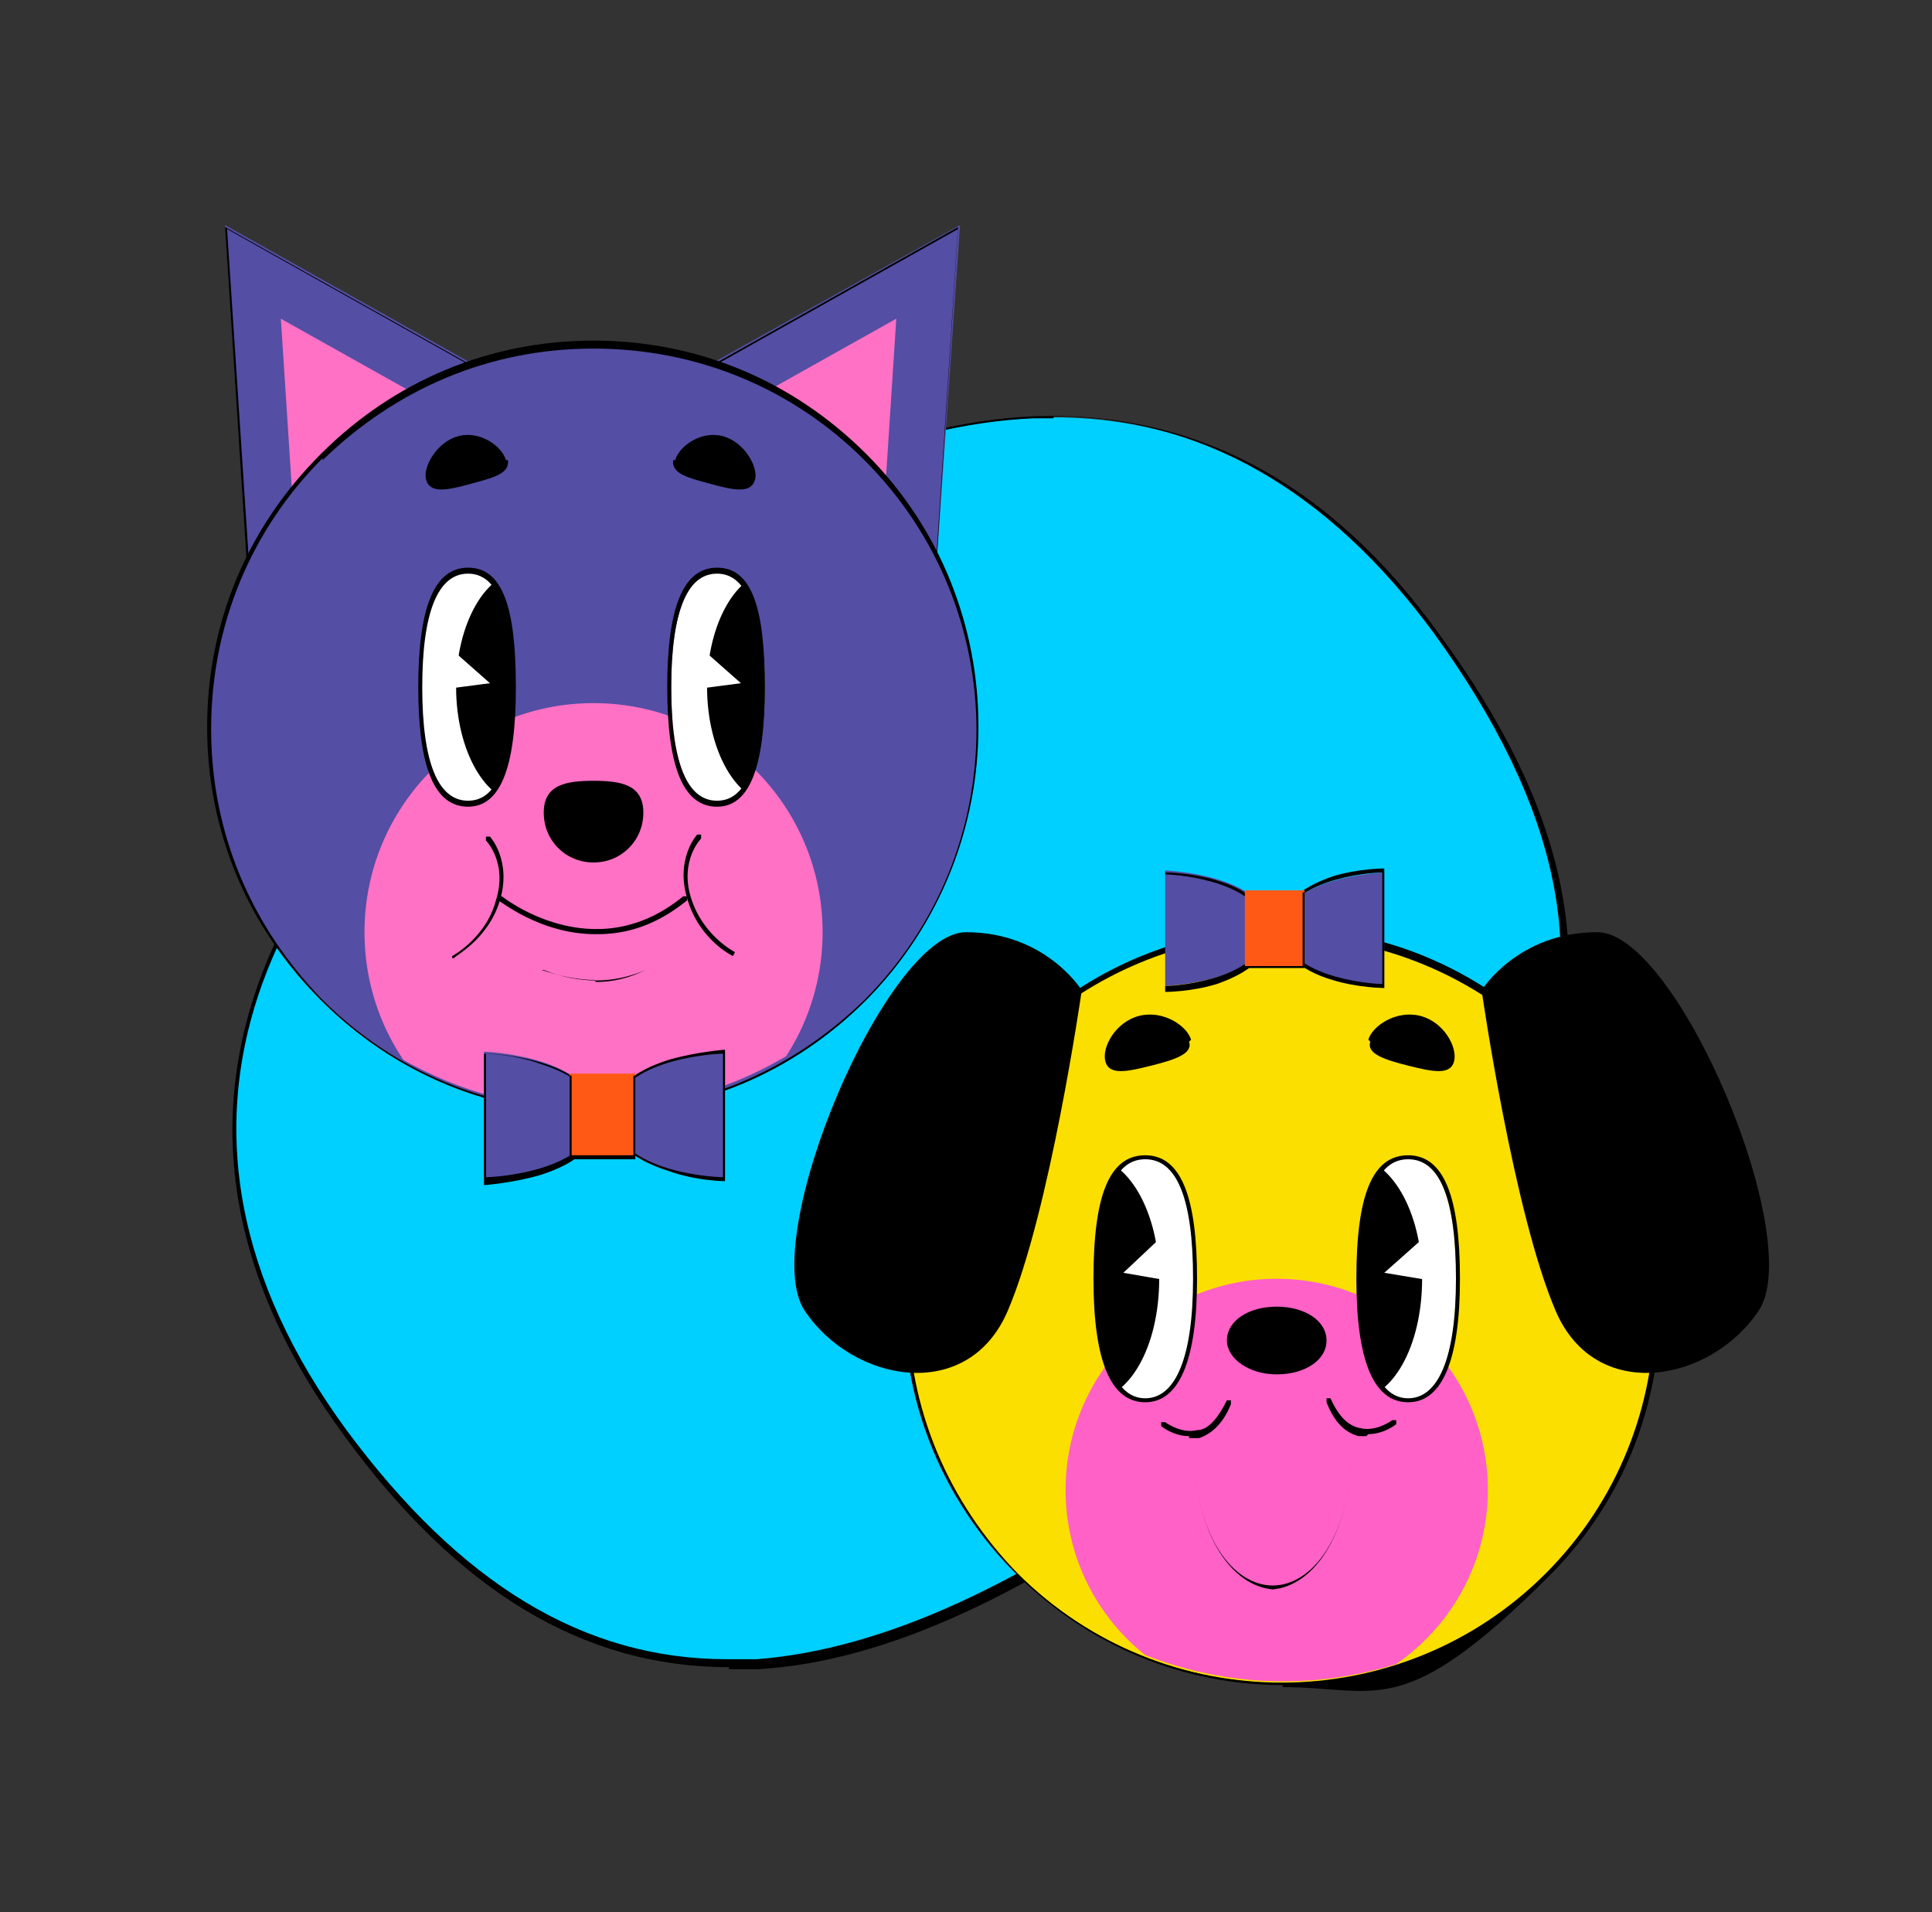 <?xml version="1.0" encoding="UTF-8"?>
<svg id="Capa_1" xmlns="http://www.w3.org/2000/svg" xmlns:xlink="http://www.w3.org/1999/xlink" version="1.1" viewBox="0 0 97 96">
  <rect x="0" y="0" width="97" height="96" fill="#333333" stroke="none"/>
  <!-- Generator: Adobe Illustrator 29.0.0, SVG Export Plug-In . SVG Version: 2.1.0 Build 186)  -->
  <defs>
    <style>
      .st0 {
        fill: none;
      }

      .st1 {
        fill: #fbdf00;
      }

      .st2 {
        isolation: isolate;
      }

      .st3 {
        clip-path: url(#clippath-1);
      }

      .st4 {
        clip-path: url(#clippath-3);
      }

      .st5 {
        clip-path: url(#clippath-4);
      }

      .st6 {
        clip-path: url(#clippath-2);
      }

      .st7 {
        clip-path: url(#clippath-5);
      }

      .st8 {
        fill: #ff61c6;
      }

      .st9 {
        fill: #fff;
      }

      .st10 {
        fill: #ff71c4;
      }

      .st11 {
        fill: #ff5915;
      }

      .st12 {
        fill: #00d0ff;
      }

      .st13 {
        fill: #544ea4;
      }

      .st14 {
        clip-path: url(#clippath);
      }
    </style>
    <clipPath id="clippath">
      <circle class="st0" cx="29.7" cy="36.5" r="19.2"/>
    </clipPath>
    <clipPath id="clippath-1">
      <path class="st0" d="M25.8,34.5c0,3.2-.5,5.8-2.3,5.8s-2.4-2.6-2.4-5.8.6-5.8,2.4-5.8,2.3,2.6,2.3,5.8Z"/>
    </clipPath>
    <clipPath id="clippath-2">
      <path class="st0" d="M38.4,34.5c0,3.2-.5,5.8-2.3,5.8s-2.4-2.6-2.4-5.8.6-5.8,2.4-5.8,2.3,2.6,2.3,5.8Z"/>
    </clipPath>
    <clipPath id="clippath-3">
      <circle class="st0" cx="64.4" cy="65.6" r="18.9" transform="translate(-18 106.2) rotate(-71.8)"/>
    </clipPath>
    <clipPath id="clippath-4">
      <path class="st0" d="M68.2,64.2c0,3.4.5,6.1,2.4,6.1s2.5-2.7,2.5-6.1-.6-6.1-2.5-6.1-2.4,2.7-2.4,6.1Z"/>
    </clipPath>
    <clipPath id="clippath-5">
      <path class="st0" d="M55.1,64.2c0,3.4.5,6.1,2.4,6.1s2.5-2.7,2.5-6.1-.6-6.1-2.5-6.1-2.4,2.7-2.4,6.1Z"/>
    </clipPath>
  </defs>
  <g class="st2">
    <g id="Capa_11" data-name="Capa_1">
      <g>
        <g>
          <path class="st12" d="M17.3,72c13.1,17.8,27.9,12.4,43.1,1.3s25.6-22.6,11.8-41.4c-11.9-16.3-27.9-12.4-43.1-1.3-15.2,11.1-23.7,25.2-11.8,41.4Z"/>
          <path d="M36.6,83.7c-7.3,0-13.6-3.8-19.3-11.6-5.6-7.6-7-15.3-4.3-22.8,2.3-6.4,7.8-12.7,16.1-18.8,8.3-6.1,16-9.3,22.8-9.6,8-.3,14.9,3.3,20.4,11,6.4,8.7,8,16.5,5,23.8-3,7.1-10.2,13-16.8,17.9-8.9,6.5-16,9.8-22.4,10.2h-1.5ZM52.9,21h-1c-6.8.3-14.4,3.5-22.7,9.6s-13.7,12.4-16,18.7c-2.7,7.4-1.3,15,4.2,22.5h0c5.7,7.7,11.9,11.5,19.1,11.5h1.5c6.3-.5,13.4-3.7,22.2-10.2,6.6-4.8,13.8-10.7,16.7-17.8,3-7.2,1.4-14.8-4.9-23.5-5.3-7.2-11.7-10.9-19.2-10.9h.1Z"/>
        </g>
        <g>
          <g>
            <g>
              <polygon class="st13" points="46.7 33 32.4 20.1 48.2 11.3 46.7 33"/>
              <path d="M46.7,33.1h0l-14.3-12.8h0l15.7-8.8h0l-1.4,21.7h0ZM32.6,20.1l14.1,12.6,1.4-21.3-15.5,8.7Z"/>
            </g>
            <polygon class="st10" points="43.6 37.6 29.3 24.8 45 16 43.6 37.6"/>
            <g>
              <polygon class="st13" points="12.7 33 27 20.1 11.3 11.3 12.7 33"/>
              <path d="M12.7,33.1h0l-1.4-21.7h0l15.7,8.8h0l-14.3,12.8h0ZM11.4,11.5l1.4,21.3,14.1-12.6-15.5-8.7Z"/>
            </g>
            <polygon class="st10" points="15.5 37.6 29.8 24.8 14.1 16 15.5 37.6"/>
            <g>
              <circle class="st13" cx="29.8" cy="36.6" r="19.3"/>
              <path d="M29.8,55.9c-5.2,0-10-2-13.7-5.7-3.7-3.7-5.7-8.5-5.7-13.7s2-10,5.7-13.7h0c3.7-3.7,8.5-5.7,13.7-5.7s10,2,13.7,5.7c7.5,7.5,7.5,19.8,0,27.4-3.7,3.7-8.5,5.7-13.7,5.7ZM16.2,23c-3.6,3.6-5.6,8.4-5.6,13.6s2,9.9,5.6,13.6c3.6,3.6,8.4,5.6,13.6,5.6s9.9-2,13.6-5.6c7.5-7.5,7.5-19.6,0-27.1-3.6-3.6-8.4-5.6-13.6-5.6s-9.9,2-13.6,5.6h0Z"/>
            </g>
            <g class="st14">
              <circle class="st10" cx="29.8" cy="46.8" r="11.5"/>
            </g>
            <g>
              <path class="st9" d="M25.8,34.5c0,3.2-.5,5.8-2.3,5.8s-2.4-2.6-2.4-5.8.6-5.8,2.4-5.8,2.3,2.6,2.3,5.8Z"/>
              <g class="st3">
                <path d="M27.6,34.5c0,3.2.4,5.8-1.4,5.8s-3.3-2.6-3.3-5.8,1.5-5.8,3.3-5.8,1.4,2.6,1.4,5.8Z"/>
              </g>
              <path d="M23.5,40.5c-1.7,0-2.5-2-2.5-6s.8-6,2.5-6,2.4,1.9,2.4,6-.8,6-2.4,6ZM23.5,28.8c-1.5,0-2.3,1.9-2.3,5.7s.8,5.7,2.3,5.7,2.2-1.9,2.2-5.7-.7-5.7-2.2-5.7Z"/>
            </g>
            <path d="M25.4,23.1c-.2-.7-1.3-1.5-2.4-1.2s-1.8,1.6-1.6,2.2c.2.7,1.1.5,2.2.2s2-.5,1.9-1.2h-.1Z"/>
            <polygon class="st9" points="22.3 34.6 24.6 34.3 22.9 32.8 22.3 34.6"/>
            <g>
              <path class="st9" d="M38.4,34.5c0,3.2-.5,5.8-2.3,5.8s-2.4-2.6-2.4-5.8.6-5.8,2.4-5.8,2.3,2.6,2.3,5.8Z"/>
              <g class="st6">
                <path d="M40.2,34.5c0,3.2.4,5.8-1.4,5.8s-3.3-2.6-3.3-5.8,1.5-5.8,3.3-5.8,1.4,2.6,1.4,5.8Z"/>
              </g>
              <path d="M36,40.5c-1.7,0-2.5-2-2.5-6s.8-6,2.5-6,2.4,1.9,2.4,6-.8,6-2.4,6ZM36,28.8c-1.5,0-2.3,1.9-2.3,5.7s.8,5.7,2.3,5.7,2.2-1.9,2.2-5.7-.7-5.7-2.2-5.7Z"/>
            </g>
            <path d="M33.9,23.1c.2-.7,1.3-1.5,2.4-1.2,1.1.3,1.8,1.6,1.6,2.2-.2.7-1.1.5-2.2.2s-2-.5-1.9-1.2h.1Z"/>
            <polygon class="st9" points="34.9 34.6 37.2 34.3 35.5 32.8 34.9 34.6"/>
            <path d="M22.7,48h0c0,0,1.7-.9,2.2-2.8.6-1.9-.5-3-.5-3v-.2h.2s1.1,1.2.5,3.2-2.3,2.8-2.3,2.9h-.1Z"/>
            <path d="M36.8,48h0s-1.7-.8-2.3-2.9c-.6-2,.5-3.2.5-3.2h.2v.2s-1.1,1.1-.5,3,2.2,2.7,2.2,2.7h0c0,0-.1.2-.1.2Z"/>
            <path d="M29.9,46.9c-2.8,0-4.8-1.7-4.9-1.7v-.2h.2s4.6,3.7,9.1,0h.2v.2c-1.6,1.3-3.1,1.7-4.5,1.7h-.1Z"/>
            <path d="M29.9,49.2c-.9,0-1.8-.2-2.7-.5h0q0,0,.1,0c1.8.7,3.5.7,5.1,0h0c-.8.4-1.6.6-2.5.6h0Z"/>
            <path d="M27.3,40.8c0,1.4,1.1,2.5,2.5,2.5s2.5-1.1,2.5-2.5-1.1-1.6-2.5-1.6-2.5.2-2.5,1.6Z"/>
            <g>
              <line class="st0" x1="22.6" y1="42.2" x2="8.3" y2="42.2"/>
              <path d="M22.6,42.2h-14.4,14.4Z"/>
            </g>
            <g>
              <line class="st0" x1="22.6" y1="43.8" x2="8.3" y2="43.8"/>
              <path d="M22.6,43.9h-14.4,14.4Z"/>
            </g>
            <g>
              <line class="st0" x1="22.6" y1="45.7" x2="8.3" y2="45.7"/>
              <path d="M22.6,45.7h-14.4,14.4Z"/>
            </g>
            <g>
              <line class="st0" x1="52.3" y1="42.2" x2="38" y2="42.2"/>
              <path d="M52.3,42.2h-14.4,14.4,0Z"/>
            </g>
            <g>
              <line class="st0" x1="52.3" y1="43.8" x2="38" y2="43.8"/>
              <path d="M52.3,43.9h-14.4,14.4,0Z"/>
            </g>
            <g>
              <line class="st0" x1="52.3" y1="45.7" x2="38" y2="45.7"/>
              <path d="M52.3,45.7h-14.4,14.4,0Z"/>
            </g>
            <g>
              <g>
                <path class="st13" d="M24.3,52.8v6.4s5.6-.2,5.6-3.2-5.6-3.2-5.6-3.2Z"/>
                <path d="M24.3,59.3h0v-6.4h0s1.4,0,2.8.5c1.9.6,2.9,1.5,2.9,2.8s-1,2.2-2.9,2.8c-1.4.4-2.8.5-2.8.5h0v-.2ZM24.4,52.9v6.2c.7,0,5.5-.4,5.5-3.1s-4.7-3.1-5.5-3.1Z"/>
              </g>
              <g>
                <path class="st13" d="M36.4,59.2v-6.4s-5.6.2-5.6,3.2,5.6,3.2,5.6,3.2Z"/>
                <path d="M36.4,59.3h0s-1.4,0-2.8-.5c-1.9-.6-2.9-1.5-2.9-2.8s1-2.2,2.9-2.8c1.4-.4,2.8-.5,2.8-.5h0v6.4h0v.2ZM36.3,52.9c-.7,0-5.5.4-5.5,3.1s4.7,3.1,5.5,3.1c0,0,0-6.2,0-6.2Z"/>
              </g>
              <g>
                <rect class="st11" x="28.6" y="53.9" width="3.3" height="4.2"/>
                <path d="M31.9,58.2h-3.3v-4.2h3.3v4.2h0ZM28.7,58h3.1v-4h-3.1v4Z"/>
              </g>
            </g>
          </g>
          <g>
            <g>
              <g>
                <circle class="st1" cx="64.4" cy="65.6" r="18.9"/>
                <g class="st4">
                  <circle class="st8" cx="64.1" cy="74.8" r="10.6"/>
                </g>
                <path d="M64.4,84.6c-4.9,0-9.7-1.9-13.4-5.6-3.6-3.6-5.6-8.4-5.6-13.4s2-9.8,5.6-13.4h0c3.6-3.6,8.4-5.6,13.4-5.6s9.8,2,13.4,5.6c7.4,7.4,7.4,19.5,0,26.9s-8.6,5.6-13.4,5.6h0ZM64.4,46.9c-5,0-9.7,2-13.3,5.5-3.5,3.5-5.5,8.3-5.5,13.3s2,9.7,5.5,13.3c7.3,7.3,19.2,7.3,26.5,0s7.3-19.2,0-26.5c-3.5-3.5-8.3-5.5-13.3-5.5h0ZM51,52.3h0Z"/>
              </g>
              <g>
                <g>
                  <g>
                    <path class="st9" d="M68.2,64.2c0,3.4.5,6.1,2.4,6.1s2.5-2.7,2.5-6.1-.6-6.1-2.5-6.1-2.4,2.7-2.4,6.1Z"/>
                    <g class="st5">
                      <path d="M66.4,64.2c0,3.4-.5,6.1,1.5,6.1s3.5-2.7,3.5-6.1-1.6-6.1-3.5-6.1-1.5,2.7-1.5,6.1Z"/>
                    </g>
                    <path d="M70.7,70.4c-1.7,0-2.6-2-2.6-6.2s.8-6.2,2.6-6.2,2.6,2.1,2.6,6.2-.9,6.2-2.6,6.2ZM70.7,58.2c-1.6,0-2.3,2-2.3,6s.8,6,2.3,6,2.4-2,2.4-6-.8-6-2.4-6Z"/>
                  </g>
                  <path d="M68.7,52.2c.2-.7,1.4-1.5,2.6-1.2s1.9,1.6,1.7,2.3-1.1.5-2.3.2-2.1-.6-1.9-1.2h0Z"/>
                  <polygon class="st9" points="71.9 64.3 69.5 63.9 71.3 62.3 71.9 64.3"/>
                  <g>
                    <path class="st9" d="M55.1,64.2c0,3.4.5,6.1,2.4,6.1s2.5-2.7,2.5-6.1-.6-6.1-2.5-6.1-2.4,2.7-2.4,6.1Z"/>
                    <g class="st7">
                      <path d="M53.2,64.2c0,3.4-.5,6.1,1.5,6.1s3.5-2.7,3.5-6.1-1.6-6.1-3.5-6.1-1.5,2.7-1.5,6.1Z"/>
                    </g>
                    <path d="M57.5,70.4c-1.7,0-2.6-2-2.6-6.2s.8-6.2,2.6-6.2,2.6,2.1,2.6,6.2-.9,6.2-2.6,6.2ZM57.5,58.2c-1.6,0-2.3,2-2.3,6s.8,6,2.3,6,2.4-2,2.4-6-.8-6-2.4-6Z"/>
                  </g>
                  <path d="M59.8,52.2c-.2-.7-1.4-1.5-2.6-1.2s-1.9,1.6-1.7,2.3,1.1.5,2.3.2,2.1-.6,1.9-1.2h0Z"/>
                  <polygon class="st9" points="58.7 64.3 56.4 63.9 58.1 62.3 58.7 64.3"/>
                </g>
                <g>
                  <path d="M64.1,79.8c-2,0-4.2-2.4-4.2-7.6s0,0,0,0,0,0,0,0c0,5.1,2.1,7.4,4,7.4s4-2.3,4-7.4,0,0,0,0,0,0,0,0c0,5.2-2.2,7.6-4.2,7.6Z"/>
                  <path d="M68.6,72.1h-.4c-.7-.2-1.2-.7-1.6-1.7v-.2h.2c.4.9.9,1.4,1.5,1.5.8.2,1.6-.4,1.6-.4h.2v.2s-.6.5-1.4.5h0Z"/>
                  <path d="M59.7,72.1c-.8,0-1.4-.5-1.4-.5v-.2c0,0,0,0,.2,0,0,0,.8.6,1.6.4.6,0,1.1-.7,1.5-1.5h.2v.2c-.4,1-1,1.5-1.6,1.7h-.5Z"/>
                </g>
              </g>
              <path d="M61.6,67.3c0,.9,1.1,1.7,2.5,1.7s2.5-.7,2.5-1.7-1.1-1.7-2.5-1.7-2.5.7-2.5,1.7Z"/>
              <path d="M54.3,49.7s-1.8-2.9-5.8-2.9-10.5,15.4-8.1,19,8.2,4.7,10.2,0c2.1-4.9,3.7-16,3.7-16Z"/>
              <path d="M74.4,49.7s1.8-2.9,5.8-2.9,10.5,15.4,8.1,19-8.2,4.7-10.2,0c-2.1-4.9-3.7-16-3.7-16Z"/>
            </g>
            <g>
              <g>
                <path class="st13" d="M58.5,43.7v5.8s5.2-.2,5.2-2.9-5.2-2.9-5.2-2.9Z"/>
                <path d="M58.5,49.6h0v-5.8h0s1.3,0,2.6.4c1.7.5,2.6,1.4,2.6,2.6s-.9,2-2.6,2.6c-1.3.4-2.6.4-2.6.4h0v-.2ZM58.5,43.8v5.7c.7,0,5-.4,5-2.8s-4.3-2.8-5-2.8h0Z"/>
              </g>
              <g>
                <path class="st13" d="M69.5,49.6v-5.8s-5.2.2-5.2,2.9,5.2,2.9,5.2,2.9Z"/>
                <path d="M69.5,49.6h0s-1.3,0-2.6-.4c-1.7-.5-2.6-1.4-2.6-2.6s.9-2,2.6-2.6c1.3-.4,2.6-.4,2.6-.4h0v5.8h0v.2ZM69.4,43.8c-.7,0-5,.4-5,2.8s4.3,2.8,5,2.8v-5.7h0Z"/>
              </g>
              <g>
                <rect class="st11" x="62.5" y="44.7" width="3" height="3.8"/>
                <path d="M65.5,48.6h-3v-3.8h3v3.8h0ZM62.5,48.5h2.9v-3.7h-2.9v3.7Z"/>
              </g>
            </g>
          </g>
        </g>
      </g>
    </g>
  </g>
</svg>